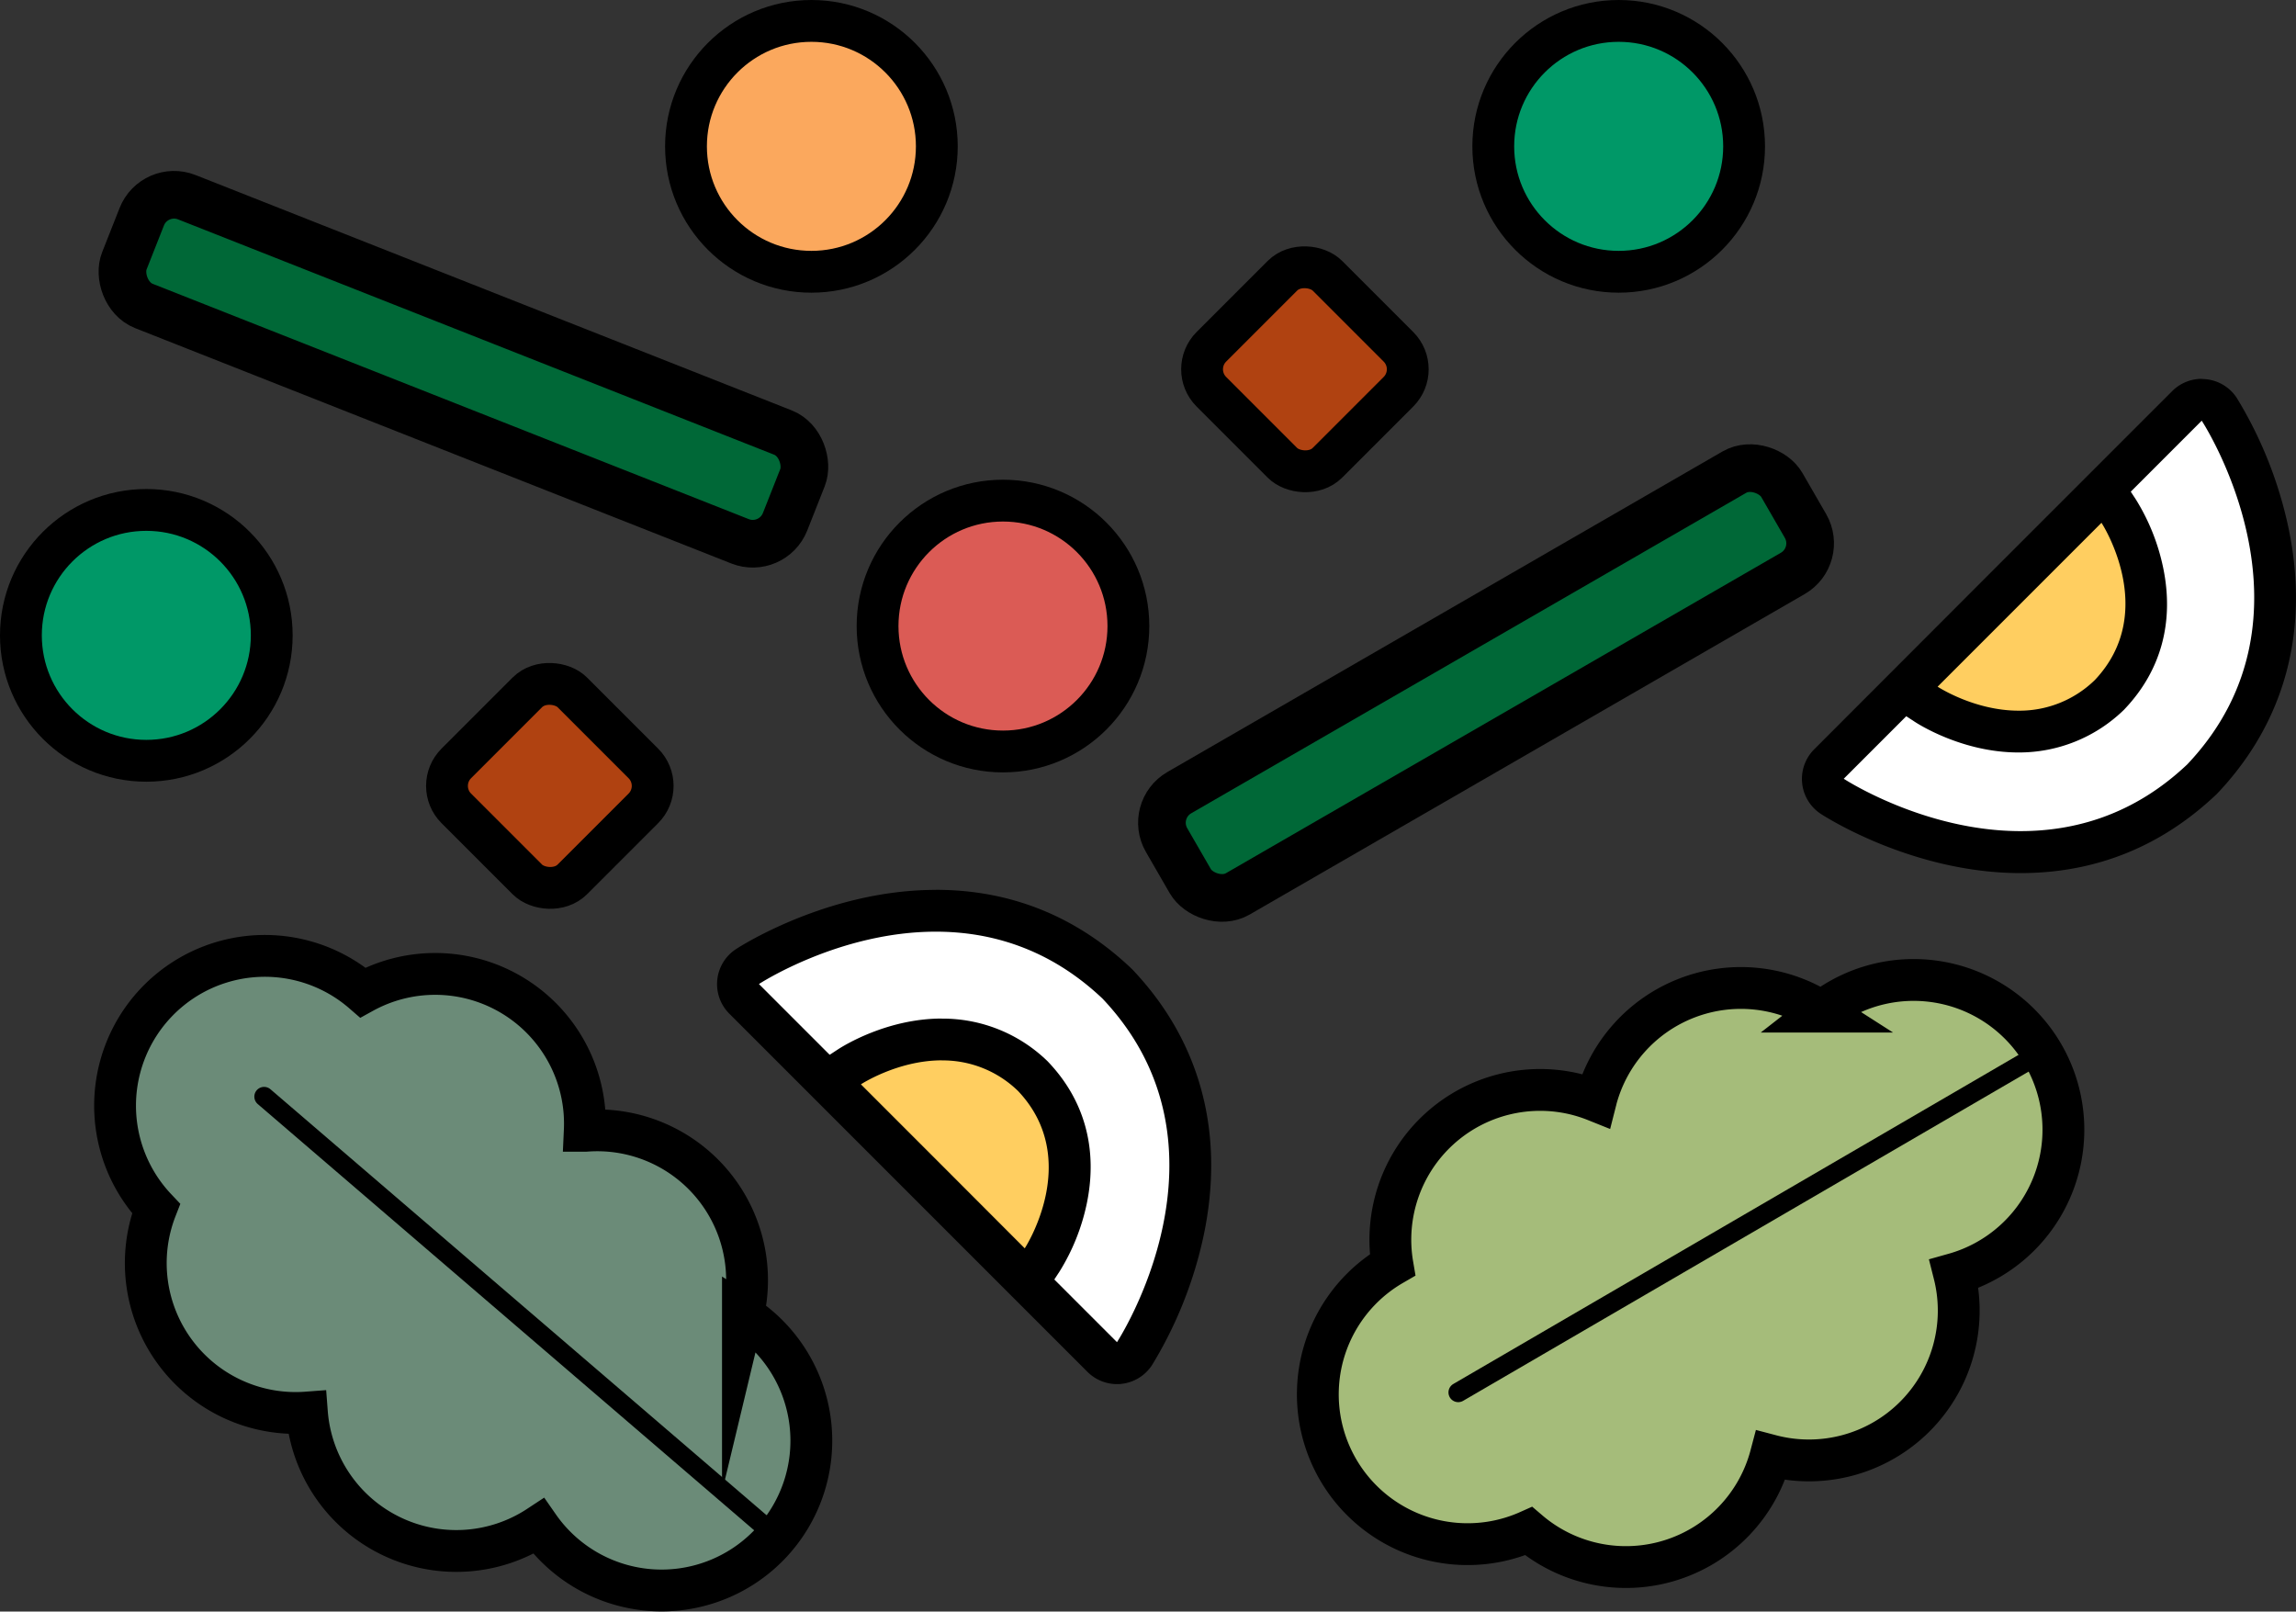 <svg xmlns="http://www.w3.org/2000/svg" viewBox="0 0 722.58 507.12"><rect x="0" y="0" width="722.58" height="507.12" fill="#333333" stroke="none"/><defs><style>.cls-1{fill:#a5bc7a;}.cls-1,.cls-10,.cls-2,.cls-3,.cls-6,.cls-7,.cls-8,.cls-9{stroke:#000;}.cls-1,.cls-10,.cls-3,.cls-6,.cls-7,.cls-8,.cls-9{stroke-miterlimit:10;}.cls-1,.cls-10,.cls-3,.cls-6,.cls-7,.cls-9{stroke-width:13.16px;}.cls-2{fill:none;stroke-linecap:round;stroke-linejoin:round;stroke-width:6.14px;}.cls-3{fill:#6b8b78;}.cls-4{fill:#fff;}.cls-5{fill:#ffce60;}.cls-6{fill:#fba85d;}.cls-7{fill:#009867;}.cls-8{fill:#006837;stroke-width:15px;}.cls-9{fill:#b04211;}.cls-10{fill:#db5b55;}</style></defs><g id="Ebene_2" data-name="Ebene 2"><g id="Ebene_1-2" data-name="Ebene 1"><path class="cls-1" d="M573.29,318.33a47.14,47.14,0,0,0-71,27.67c0,.12-.05.24-.08.36a47.91,47.91,0,0,0-5.5-1.83A47.13,47.13,0,0,0,438.23,398a47.13,47.13,0,0,0,42.85,83.81A47.15,47.15,0,0,0,557.29,458,47.14,47.14,0,0,0,615,400.87a47.13,47.13,0,1,0-41.73-82.54Z"/><line class="cls-2" x1="458.92" y1="438.15" x2="638.86" y2="333.4"/><path class="cls-3" d="M233.81,413.82a47.14,47.14,0,0,0-49.42-58l-.36,0a48.76,48.76,0,0,0-.08-5.79,47.13,47.13,0,0,0-69.73-37.72,47.13,47.13,0,0,0-65.11,68,47.16,47.16,0,0,0,47.48,64.18,47.15,47.15,0,0,0,72.94,35.79,47.13,47.13,0,1,0,64.28-66.5Z"/><line class="cls-2" x1="83.11" y1="345.08" x2="241.08" y2="480.7"/><path class="cls-4" d="M635.9,268.16c-32.07,0-58.16-16.84-59.26-17.56a6.58,6.58,0,0,1-1-10.15L688.28,127.76a6.56,6.56,0,0,1,4.65-1.92c.22,0,.45,0,.67,0a6.55,6.55,0,0,1,4.83,2.94,122.91,122.91,0,0,1,15.35,38.66c6.25,29.87-.88,56.7-20.64,77.58a3.19,3.19,0,0,1-.26.26c-16,15.16-35.19,22.85-57,22.85Z"/><path d="M692.93,132.41s40,61.05-4.57,108.12c-16.84,15.94-35.47,21-52.46,21-30.48,0-55.65-16.48-55.65-16.48l56.34-56.34,56.34-56.35m0-13.15a13.15,13.15,0,0,0-9.3,3.85l-56.35,56.34L570.94,235.8a13.16,13.16,0,0,0,2.1,20.31c1.16.76,28.85,18.63,62.86,18.63,23.52,0,44.21-8.3,61.5-24.65.18-.17.35-.34.52-.52,21.3-22.52,29-51.37,22.3-83.44a130.39,130.39,0,0,0-16.28-40.92,13.12,13.12,0,0,0-9.66-5.88,12.21,12.21,0,0,0-1.35-.07Z"/><path class="cls-5" d="M635.26,230.21c-15.74,0-28.55-8.27-29.08-8.62l-6.78-4.44,63-63,4.43,6.77c7.31,11.17,16.13,37.58-2.81,57.61l-.13.13-.13.13a40.31,40.31,0,0,1-28.53,11.44Z"/><path d="M661.36,164.5s18.29,27.94-2.09,49.49a33.92,33.92,0,0,1-24,9.64c-14,0-25.48-7.55-25.48-7.55l25.79-25.79,25.79-25.79m2.14-20.74L652.05,155.2,626.27,181l-25.79,25.79L589,218.22l13.54,8.87c1.52,1,15.31,9.69,32.69,9.69a47.29,47.29,0,0,0,33-13.23l.26-.25.25-.27c11.43-12.08,15.59-27.49,12-44.56a66.22,66.22,0,0,0-8.47-21.17l-8.86-13.54Z"/><circle class="cls-6" cx="255.36" cy="46.05" r="39.47"/><circle class="cls-7" cx="46.05" cy="199.93" r="39.47"/><rect class="cls-8" x="355.9" y="196.53" width="223.56" height="36.79" rx="10.93" transform="translate(-44.81 262.64) rotate(-30)"/><rect class="cls-9" x="147.22" y="221.48" width="51.63" height="51.63" rx="10" transform="translate(-124.18 194.79) rotate(-45)"/><path class="cls-4" d="M351.53,428.92a6.59,6.59,0,0,1-4.65-1.93L234.2,314.31a6.58,6.58,0,0,1,1-10.16c1.1-.72,27.19-17.56,59.27-17.56,21.78,0,40.95,7.69,57,22.85l.25.26c19.76,20.88,26.9,47.71,20.65,77.58A123.19,123.19,0,0,1,357,425.94a6.57,6.57,0,0,1-4.83,2.94A5.17,5.17,0,0,1,351.53,428.92Z"/><path d="M294.51,293.17c17,0,35.61,5.12,52.45,21.05,44.54,47.08,4.57,108.12,4.57,108.12L295.19,366l-56.34-56.35s25.17-16.48,55.66-16.48m0-13.15c-34,0-61.71,17.87-62.87,18.63A13.15,13.15,0,0,0,229.55,319l56.34,56.34,56.34,56.34a13.16,13.16,0,0,0,9.3,3.86c.45,0,.9,0,1.35-.07a13.18,13.18,0,0,0,9.66-5.88,130.55,130.55,0,0,0,16.29-40.92c6.71-32.08-1-60.93-22.31-83.45q-.25-.27-.51-.51C338.72,288.31,318,280,294.51,280Z"/><path class="cls-5" d="M260.56,340.16l6.77-4.44c.54-.35,13.35-8.62,29.08-8.62A40.31,40.31,0,0,1,325,338.54l.13.12.12.14c18.95,20,10.13,46.44,2.82,57.61l-4.43,6.77Z"/><path d="M296.41,333.68a33.93,33.93,0,0,1,24,9.64c20.38,21.54,2.09,49.49,2.09,49.49L296.73,367l-25.79-25.79s11.52-7.55,25.47-7.55m0-13.15c-17.37,0-31.16,8.7-32.68,9.69l-13.54,8.87,11.44,11.44,25.79,25.79,25.79,25.79,11.45,11.44L333.52,400A66.22,66.22,0,0,0,342,378.84c3.57-17.07-.58-32.48-12-44.56l-.25-.27-.26-.25a47.32,47.32,0,0,0-33.06-13.23Z"/><circle class="cls-10" cx="315.65" cy="197" r="39.47"/><circle class="cls-7" cx="509.42" cy="46.05" r="39.47"/><rect class="cls-8" x="34.06" y="97.8" width="223.56" height="36.79" rx="10.93" transform="translate(52.85 -45.43) rotate(21.54)"/><rect class="cls-9" x="384.86" y="90.38" width="51.63" height="51.63" rx="10" transform="translate(38.12 324.43) rotate(-45)"/></g></g></svg>